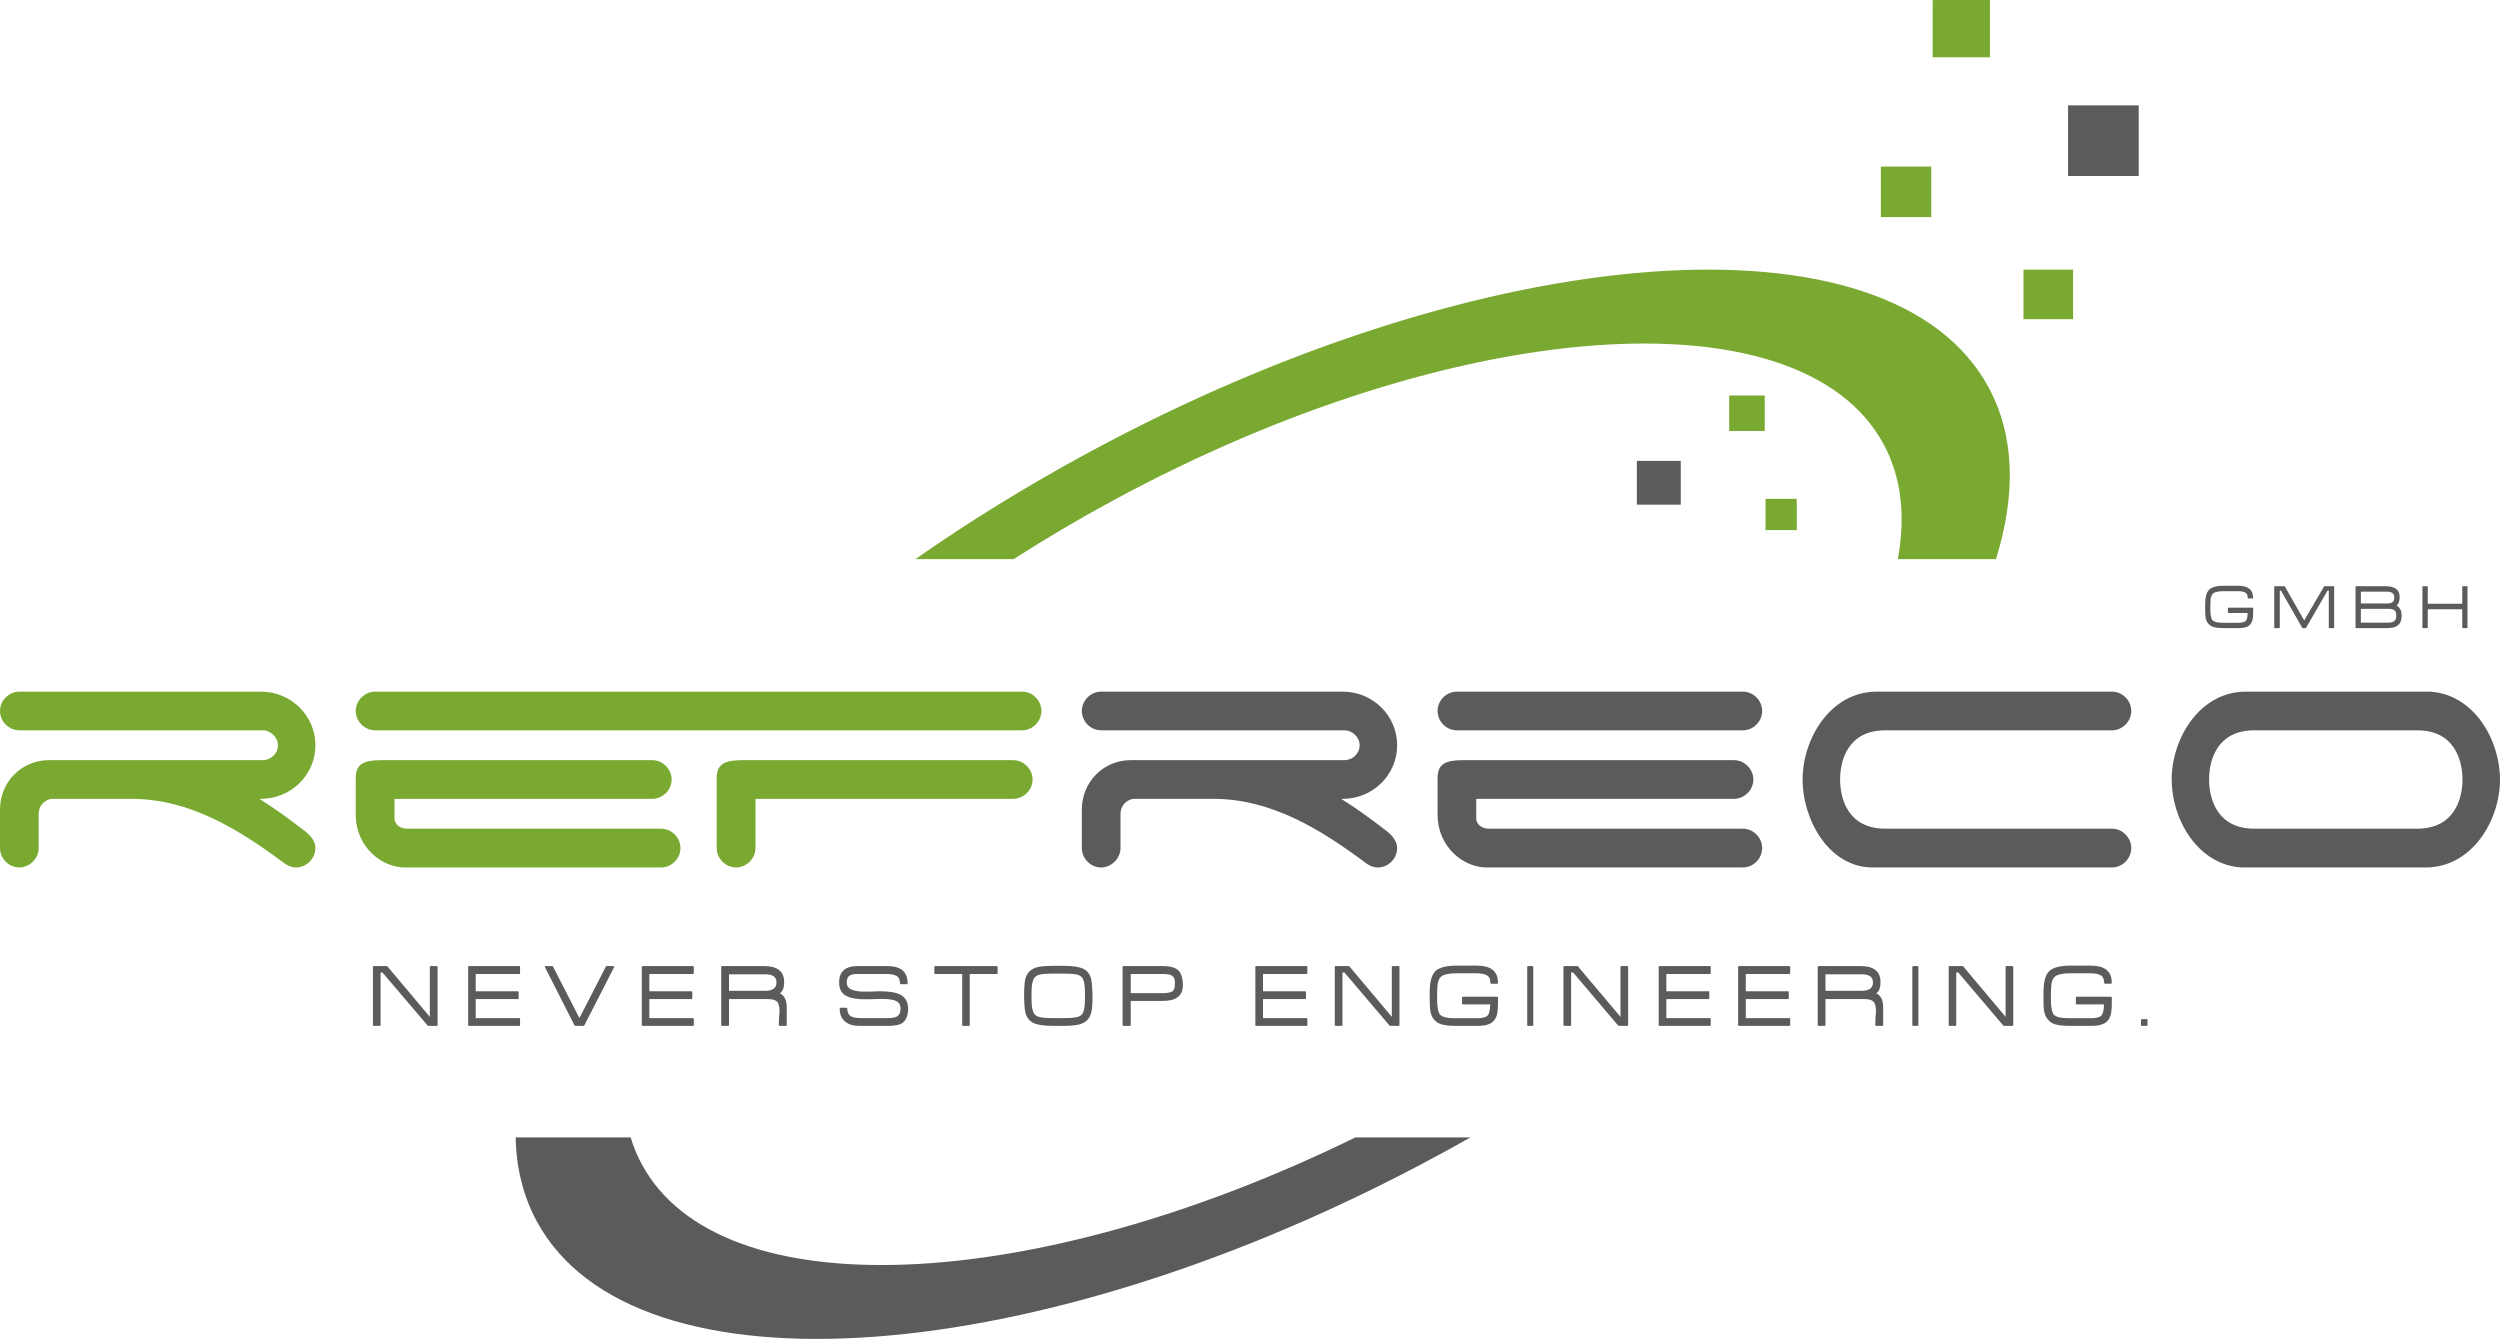 <?xml version="1.0" encoding="UTF-8"?>
<!DOCTYPE svg PUBLIC "-//W3C//DTD SVG 1.1//EN" "http://www.w3.org/Graphics/SVG/1.1/DTD/svg11.dtd">
<!-- Creator: CorelDRAW X7 -->
<svg xmlns="http://www.w3.org/2000/svg" xml:space="preserve" width="231.898mm" height="124.197mm" version="1.1" style="shape-rendering:geometricPrecision; text-rendering:geometricPrecision; image-rendering:optimizeQuality; fill-rule:evenodd; clip-rule:evenodd"
viewBox="0 0 21526 11528"
 xmlns:xlink="http://www.w3.org/1999/xlink">
 <defs>
  <style type="text/css">
   <![CDATA[
    .fil2 {fill:#5B5B5B}
    .fil4 {fill:#7AA931}
    .fil5 {fill:#7AA931}
    .fil1 {fill:#5B5B5B;fill-rule:nonzero}
    .fil0 {fill:#5B5B5B;fill-rule:nonzero}
    .fil3 {fill:#7AA931;fill-rule:nonzero}
   ]]>
  </style>
 </defs>
 <g id="Ebene_x0020_1">
  <g id="_2762170168400">
   <path class="fil0" d="M11548 6878l14 0c257,0 468,-204 468,-461 0,-257 -211,-462 -468,-462l-2081 0c-90,0 -166,76 -166,166 0,91 76,167 166,167l2094 0c70,0 132,59 132,129 0,73 -62,128 -132,128l-1840 0c-236,0 -420,191 -420,424l0 333c0,90 76,167 166,167 87,0 167,-77 167,-167l0 -295c0,-69 49,-118 108,-129l691 0c500,0 924,264 1299,542 34,28 73,49 118,49 90,0 166,-77 166,-167 0,-62 -45,-111 -93,-149 -136,-104 -264,-198 -389,-275zm3459 591c90,0 166,-77 166,-167 0,-90 -76,-167 -166,-167l-2188 0c-63,0 -108,-41 -108,-86l0 -171 2219 0c91,0 167,-76 167,-166 0,-91 -76,-167 -167,-167l-2330 0c-153,0 -222,31 -222,156l0 313c0,274 218,455 423,455l2206 0zm-2629 -1348c0,91 76,167 166,167l2463 0c90,0 166,-76 166,-167 0,-90 -76,-166 -166,-166l-2463 0c-90,0 -166,76 -166,166zm3143 591c0,344 225,757 604,757l2060 0c90,0 166,-77 166,-167 0,-90 -76,-167 -166,-167l-1952 0c-320,0 -389,-257 -389,-423 0,-167 69,-424 389,-424l1952 0c90,0 166,-76 166,-167 0,-90 -76,-166 -166,-166l-2025 0c-400,0 -639,406 -639,757zm6005 0c0,-344 -226,-736 -605,-757l-1583 0c-400,0 -639,406 -639,757 0,344 225,736 604,757l1583 0c400,0 640,-406 640,-757zm-712 423l-1404 0c-319,0 -389,-257 -389,-423 0,-167 70,-424 389,-424l1404 0c319,0 389,257 389,424 0,166 -70,423 -389,423z"/>
   <path class="fil1" d="M3761 8833c5,0 7,-2 7,-7l0 -499c0,-6 -2,-9 -7,-9l-52 0c-5,0 -8,3 -8,9l0 428 -364 -433c-2,-3 -4,-4 -6,-4l-113 0c-4,0 -7,3 -7,9l0 499c0,5 3,7 7,7l52 0c4,0 7,-2 7,-7l0 -453 16 0 390 458c0,1 2,2 4,2l74 0zm711 0c4,0 6,-2 6,-7l0 -52c0,-5 -2,-8 -6,-8l-376 0 0 -164 364 0c4,0 6,-3 6,-8l0 -51c0,-6 -2,-8 -6,-8l-364 0 0 -149 376 0c4,0 6,-3 6,-8l0 -51c0,-6 -2,-9 -6,-9l-434 0c-5,0 -7,3 -7,9l0 499c0,5 2,7 7,7l434 0zm815 -504l0 2c1,-1 1,-3 1,-5 0,-2 -1,-4 -2,-5 -1,-2 -3,-3 -6,-3l-58 0c-3,0 -4,1 -4,2l-227 442 -4 0 -226 -441c0,-1 0,-1 0,-2 0,0 -1,-1 -4,-1l-58 0c-2,0 -4,1 -6,3 -1,1 -2,3 -2,5 0,2 1,4 2,5l0 -2 255 502c1,1 3,2 5,2l73 0c2,0 3,-1 4,-2l257 -502zm-526 -8l1 0 -1 -1 0 1zm1206 512c4,0 7,-2 7,-7l0 -52c0,-5 -3,-8 -7,-8l-376 0 0 -164 364 0c4,0 6,-3 6,-8l0 -51c0,-6 -2,-8 -6,-8l-364 0 0 -149 376 0c4,0 7,-3 7,-8l0 -51c0,-6 -3,-9 -7,-9l-434 0c-5,0 -7,3 -7,9l0 499c0,5 2,7 7,7l434 0zm802 0c3,0 5,-2 5,-7l0 -147c0,-15 -1,-29 -3,-43 -1,-13 -5,-25 -10,-35 -11,-24 -27,-40 -46,-48 12,-9 22,-21 28,-37 6,-17 9,-37 9,-60 0,-92 -58,-138 -174,-138l-361 0c-4,0 -7,3 -7,9l0 499c0,5 3,7 7,7l52 0c5,0 8,-2 8,-7l0 -224 330 0c21,0 39,2 53,6 14,4 26,11 34,20 5,8 10,18 13,30 3,12 5,27 5,45 0,5 -1,13 -1,23 -1,9 -1,21 -3,35 -1,29 -2,51 -2,65 0,5 2,7 7,7l56 0zm-83 -374c0,48 -33,72 -97,72l-312 0 0 -142 315 0c62,0 94,23 94,70zm1133 226c0,-59 -24,-100 -72,-124 -19,-8 -42,-15 -69,-19 -27,-4 -59,-7 -96,-7 -4,0 -10,0 -18,0 -7,0 -16,1 -26,1l-10 0c-2,0 -4,0 -6,1 -2,0 -4,0 -5,0 -16,1 -30,1 -41,1 -11,0 -19,0 -25,0 -52,0 -90,-5 -115,-16 -30,-11 -45,-32 -45,-62 0,-30 8,-50 23,-59 7,-5 15,-8 26,-11 12,-3 26,-4 42,-4l249 0c37,0 65,5 83,14 13,6 21,14 27,26 5,12 8,25 9,41 0,5 2,7 6,7l53 0c4,0 6,-2 6,-7 0,-99 -58,-149 -174,-149l-257 0c-106,0 -159,47 -159,141 0,59 23,99 70,120 34,17 85,25 155,25 5,0 12,0 21,0 9,0 19,0 30,-1l11 0c2,0 4,0 5,0 2,-1 3,-1 4,-1l15 0 13 0c10,0 18,-1 25,-1 7,0 14,0 20,0 26,0 49,1 68,4 20,2 35,6 47,11 30,12 45,34 45,67 0,16 -2,30 -7,41 -4,11 -12,20 -22,27 -9,5 -19,9 -31,11 -13,3 -28,4 -47,4l-233 0c-19,0 -35,-1 -50,-4 -14,-2 -25,-6 -34,-10 -12,-6 -21,-15 -26,-26 -6,-12 -9,-25 -9,-42 0,-5 -3,-7 -8,-7l-51 0c-4,0 -6,2 -6,7 0,50 16,88 49,114 28,23 68,35 119,35l252 0c29,0 53,-2 74,-7 21,-4 38,-12 51,-22 29,-25 44,-64 44,-119zm763 -299c6,0 8,-3 8,-8l0 -51c0,-6 -2,-9 -8,-9l-529 0c-5,0 -8,3 -8,9l0 51c0,5 3,8 8,8l232 0 0 440c0,5 2,7 6,7l51 0c5,0 8,-2 8,-7l0 -440 232 0zm825 211c0,-41 -1,-76 -4,-105 -2,-28 -4,-49 -8,-65 -6,-21 -15,-39 -27,-54 -12,-15 -27,-26 -44,-33 -35,-16 -92,-24 -171,-24l-79 0c-72,0 -123,5 -154,15l0 0c-20,7 -36,16 -50,28 -13,11 -23,25 -32,42 -7,16 -13,37 -15,62 -3,26 -5,55 -5,90 0,41 1,76 3,104 2,29 5,51 9,66 13,43 37,72 73,87 32,15 89,23 171,23l79 0c36,0 66,-1 91,-4 25,-3 45,-7 61,-11l0 -1c18,-6 34,-14 48,-26 14,-11 24,-25 32,-42 8,-17 14,-38 17,-63 3,-26 5,-55 5,-89zm-65 0c0,28 -1,52 -4,72 -2,20 -6,36 -12,47 -8,22 -25,35 -52,41 -21,6 -62,9 -122,9l-78 0c-61,0 -101,-3 -123,-9 -26,-6 -44,-19 -53,-41 -11,-24 -16,-63 -16,-119l0 -44c0,-56 5,-95 16,-119 9,-22 27,-36 53,-42 21,-6 62,-9 123,-9l78 0c61,0 102,3 123,9 26,6 44,20 51,42 6,11 10,27 12,47 3,20 4,44 4,72l0 44zm843 -114c0,-30 -3,-56 -10,-77 -7,-22 -17,-39 -29,-51 -13,-12 -31,-22 -53,-28 -22,-6 -49,-9 -79,-9l-341 0c-5,0 -7,3 -7,9l0 499c0,5 2,7 7,7l55 0c5,0 8,-2 8,-7l0 -208 278 0c114,0 171,-45 171,-135zm-69 -2c0,14 -2,26 -7,37 -5,10 -13,18 -24,23l0 -1c-15,7 -40,11 -74,11l-275 0 0 -165 275 0c18,0 32,1 44,3 12,2 22,4 30,8 11,6 19,13 24,23 5,10 7,22 7,36l0 25zm1134 352c5,0 7,-2 7,-7l0 -52c0,-5 -2,-8 -7,-8l-375 0 0 -164 363 0c5,0 7,-3 7,-8l0 -51c0,-6 -2,-8 -7,-8l-363 0 0 -149 375 0c5,0 7,-3 7,-8l0 -51c0,-6 -2,-9 -7,-9l-434 0c-5,0 -7,3 -7,9l0 499c0,5 2,7 7,7l434 0zm793 0c5,0 7,-2 7,-7l0 -499c0,-6 -2,-9 -7,-9l-51 0c-6,0 -8,3 -8,9l0 428 -364 -433c-3,-3 -5,-4 -6,-4l-113 0c-5,0 -8,3 -8,9l0 499c0,5 3,7 8,7l51 0c5,0 7,-2 7,-7l0 -453 17 0 389 458c1,1 2,2 5,2l73 0zm851 -250c0,-1 -1,-1 -1,-1 0,0 0,0 0,0l-296 0c-5,0 -8,3 -8,8l0 50c0,6 3,8 8,8l234 0c0,25 -2,45 -6,60 -4,16 -9,27 -15,35 -15,16 -46,24 -95,24l-188 0c-67,0 -110,-11 -129,-32 -16,-21 -24,-67 -24,-138 0,-67 2,-109 5,-127 6,-34 19,-57 40,-69 11,-6 27,-11 47,-15 20,-4 45,-6 75,-6l174 0c19,0 35,2 49,4 14,3 25,7 34,11 13,6 22,15 27,27 5,11 8,25 8,40 0,5 3,8 8,8l51 0c4,0 6,-3 6,-8l0 -1c0,-50 -15,-86 -46,-111 -30,-24 -76,-36 -137,-36l-170 0c-91,0 -153,16 -187,48l1 0c-33,33 -49,95 -49,188 0,40 0,73 1,99 1,26 3,46 5,60 5,22 12,41 22,56 10,16 23,28 38,39 17,10 38,18 64,22 26,5 57,7 92,7l183 0c30,0 55,-2 76,-6 21,-5 38,-12 52,-21 27,-19 43,-47 50,-84 2,-12 3,-29 4,-51 2,-22 2,-49 2,-81 0,-2 0,-3 -1,-3l-4 -4zm303 250c3,0 5,-2 5,-7l0 -499c0,-6 -2,-9 -5,-9l-40 0c-5,0 -7,3 -7,9l0 499c0,5 2,7 7,7l40 0zm815 0c5,0 7,-2 7,-7l0 -499c0,-6 -2,-9 -7,-9l-51 0c-6,0 -8,3 -8,9l0 428 -365 -433c-2,-3 -4,-4 -5,-4l-113 0c-5,0 -8,3 -8,9l0 499c0,5 3,7 8,7l51 0c5,0 7,-2 7,-7l0 -453 17 0 389 458c1,1 2,2 5,2l73 0zm711 0c5,0 7,-2 7,-7l0 -52c0,-5 -2,-8 -7,-8l-375 0 0 -164 363 0c5,0 7,-3 7,-8l0 -51c0,-6 -2,-8 -7,-8l-363 0 0 -149 375 0c5,0 7,-3 7,-8l0 -51c0,-6 -2,-9 -7,-9l-434 0c-5,0 -7,3 -7,9l0 499c0,5 2,7 7,7l434 0zm685 0c4,0 6,-2 6,-7l0 -52c0,-5 -2,-8 -6,-8l-376 0 0 -164 364 0c4,0 6,-3 6,-8l0 -51c0,-6 -2,-8 -6,-8l-364 0 0 -149 376 0c4,0 6,-3 6,-8l0 -51c0,-6 -2,-9 -6,-9l-434 0c-5,0 -8,3 -8,9l0 499c0,5 3,7 8,7l434 0zm801 0c4,0 6,-2 6,-7l0 -147c0,-15 -1,-29 -3,-43 -2,-13 -5,-25 -10,-35 -11,-24 -27,-40 -46,-48 12,-9 22,-21 27,-37 6,-17 9,-37 9,-60 0,-92 -57,-138 -173,-138l-361 0c-5,0 -7,3 -7,9l0 499c0,5 2,7 7,7l52 0c5,0 8,-2 8,-7l0 -224 330 0c21,0 39,2 53,6 14,4 26,11 34,20 5,8 9,18 13,30 3,12 5,27 5,45 0,5 -1,13 -1,23 -1,9 -2,21 -3,35 -1,29 -2,51 -2,65 0,5 2,7 7,7l55 0zm-82 -374c0,48 -33,72 -97,72l-312 0 0 -142 315 0c62,0 94,23 94,70zm386 374c4,0 5,-2 5,-7l0 -499c0,-6 -1,-9 -5,-9l-40 0c-4,0 -7,3 -7,9l0 499c0,5 3,7 7,7l40 0zm815 0c5,0 7,-2 7,-7l0 -499c0,-6 -2,-9 -7,-9l-51 0c-6,0 -8,3 -8,9l0 428 -364 -433c-3,-3 -5,-4 -6,-4l-113 0c-5,0 -7,3 -7,9l0 499c0,5 2,7 7,7l51 0c5,0 7,-2 7,-7l0 -453 17 0 389 458c1,1 2,2 5,2l73 0zm851 -250c0,-1 -1,-1 -1,-1 0,0 0,0 0,0l-295 0c-6,0 -9,3 -9,8l0 50c0,6 3,8 9,8l233 0c0,25 -2,45 -6,60 -4,16 -9,27 -15,35 -15,16 -46,24 -95,24l-188 0c-67,0 -110,-11 -129,-32 -16,-21 -24,-67 -24,-138 0,-67 2,-109 5,-127 6,-34 19,-57 40,-69 11,-6 27,-11 47,-15 20,-4 45,-6 75,-6l174 0c19,0 35,2 49,4 14,3 25,7 34,11 13,6 22,15 27,27 5,11 8,25 8,40 0,5 3,8 8,8l51 0c4,0 6,-3 6,-8l0 -1c0,-50 -15,-86 -46,-111 -30,-24 -76,-36 -137,-36l-169 0c-92,0 -154,16 -187,48l0 0c-33,33 -49,95 -49,188 0,40 0,73 1,99 1,26 3,46 5,60 5,22 12,41 22,56 11,16 23,28 38,39 17,10 38,18 64,22 26,5 57,7 93,7l182 0c30,0 55,-2 76,-6 21,-5 39,-12 52,-21 27,-19 43,-47 50,-84 2,-12 3,-29 5,-51 1,-22 1,-49 1,-81 0,-2 0,-3 -1,-3l-4 -4zm307 250c4,0 5,-2 5,-6l0 -46c0,-4 -1,-6 -5,-6l-45 0c-4,0 -6,2 -6,6l0 46c0,4 2,6 6,6l45 0z"/>
   <path class="fil1" d="M19397 5232c0,0 0,0 -1,0 0,0 0,0 0,0l-207 0c-4,0 -6,1 -6,5l0 36c0,3 2,5 6,5l164 0c0,18 -2,32 -4,42 -3,11 -7,19 -11,25 -10,11 -32,17 -66,17l-133 0c-47,0 -77,-8 -90,-23 -11,-15 -17,-47 -17,-97 0,-47 1,-77 3,-89 5,-24 14,-40 28,-49 8,-4 19,-7 33,-10 15,-3 32,-4 53,-4l123 0c13,0 24,1 34,3 9,2 17,4 24,7 9,5 15,11 18,19 4,8 6,18 6,29 0,3 2,5 6,5l36 0c3,0 4,-2 4,-5l0 -1c0,-35 -11,-61 -32,-78 -22,-17 -54,-26 -96,-26l-120 0c-64,0 -108,12 -131,34l1 0c-24,23 -35,67 -35,132 0,28 0,52 1,70 1,18 2,32 3,42 3,15 9,28 16,39 7,11 16,20 27,27 11,8 26,13 44,16 19,3 40,5 65,5l129 0c20,0 38,-2 53,-5 15,-3 27,-7 36,-14 19,-13 31,-33 35,-59 2,-8 3,-20 4,-36 0,-15 1,-34 1,-57 0,-1 -1,-2 -1,-2l-3 -3zm697 176c2,0 4,-2 4,-5l0 -351c0,-3 -2,-5 -4,-5l-78 0c-2,0 -3,0 -4,1l-172 294 -168 -295c0,0 0,0 0,0 -1,0 -1,0 -2,0l-83 0c-3,0 -5,2 -5,5l0 351c0,3 2,5 5,5l37 0c4,0 6,-2 6,-5l0 -318 10 0 184 322c0,0 0,1 1,1 0,0 1,0 2,0l24 0c2,0 3,0 4,-1l186 -322 11 0 0 318c0,3 2,5 5,5l37 0zm585 -108c0,-43 -15,-71 -44,-85 18,-14 27,-40 27,-76 0,-62 -42,-92 -126,-92l-249 0c-3,0 -5,2 -5,5l0 351c0,3 2,5 5,5l266 0c20,0 38,-2 53,-5 16,-4 28,-9 38,-17 12,-8 21,-20 27,-35 5,-14 8,-31 8,-51zm-46 0c0,21 -5,36 -16,46 -11,10 -28,15 -51,15l-238 0 0 -119 236 0c12,0 23,1 31,3 9,2 16,5 21,8 11,9 17,25 17,47zm-17 -155c0,21 -6,35 -19,41 -8,7 -24,10 -46,10l-223 0 0 -102 222 0c22,0 38,4 50,12 11,8 16,21 16,39zm626 263c3,0 4,-2 4,-5l0 -351c0,-3 -1,-5 -4,-5l-37 0c-3,0 -4,2 -4,5l0 146 -297 0 0 -146c0,-3 -1,-5 -5,-5l-36 0c-3,0 -5,2 -5,5l0 351c0,3 2,5 5,5l36 0c4,0 5,-2 5,-5l0 -157 297 0 0 157c0,3 1,5 4,5l37 0z"/>
   <path class="fil2" d="M12661 9793c-93,53 -187,105 -282,156 -3435,1859 -6920,2114 -7757,567 -118,-219 -177,-462 -182,-723l990 0c25,81 56,159 97,233 676,1250 3372,1125 6144,-233l990 0z"/>
   <polygon class="fil2" points="17807,907 18415,907 18415,1515 17807,1515 "/>
   <polygon class="fil2" points="14472,3968 14094,3968 14094,4345 14472,4345 "/>
   <g>
    <path class="fil3" d="M2233 6878l14 0c257,0 469,-204 469,-461 0,-257 -212,-462 -469,-462l-2080 0c-91,0 -167,76 -167,166 0,91 76,167 167,167l2094 0c69,0 132,59 132,129 0,73 -63,128 -132,128l-1841 0c-236,0 -420,191 -420,424l0 333c0,90 76,167 167,167 87,0 166,-77 166,-167l0 -295c0,-69 49,-118 108,-129l691 0c500,0 924,264 1299,542 35,28 73,49 118,49 90,0 167,-77 167,-167 0,-62 -45,-111 -94,-149 -135,-104 -264,-198 -389,-275zm830 -757c0,91 77,167 167,167l5571 0c90,0 166,-76 166,-167 0,-90 -76,-166 -166,-166l-5571 0c-90,0 -167,76 -167,166zm2629 1348c91,0 167,-77 167,-167 0,-90 -76,-167 -167,-167l-2188 0c-62,0 -107,-41 -107,-86l0 -171 2219 0c90,0 167,-76 167,-166 0,-91 -77,-167 -167,-167l-2331 0c-152,0 -222,31 -222,156l0 313c0,274 219,455 424,455l2205 0zm479 -167c0,90 77,167 167,167 90,0 167,-77 167,-167l0 -424 2219 0c90,0 167,-76 167,-166 0,-91 -77,-167 -167,-167l-2330 0c-153,0 -223,31 -223,156l0 601z"/>
    <g>
     <path class="fil4" d="M9366 3900c3435,-1859 6919,-2113 7756,-566 227,418 237,925 64,1480l-845 0c68,-367 32,-704 -123,-991 -716,-1322 -3695,-1105 -6632,485 -298,161 -585,331 -858,506l-846 0c459,-321 956,-628 1484,-914z"/>
     <polygon class="fil5" points="16629,1869 16195,1869 16195,1434 16629,1434 "/>
     <polygon class="fil5" points="15202,4564 15471,4564 15471,4295 15202,4295 "/>
     <polygon class="fil5" points="17134,493 16641,493 16641,0 17134,0 "/>
     <polygon class="fil5" points="14889,3711 15195,3711 15195,3405 14889,3405 "/>
     <polygon class="fil5" points="17423,2321 17850,2321 17850,2748 17423,2748 "/>
    </g>
   </g>
  </g>
 </g>
</svg>
